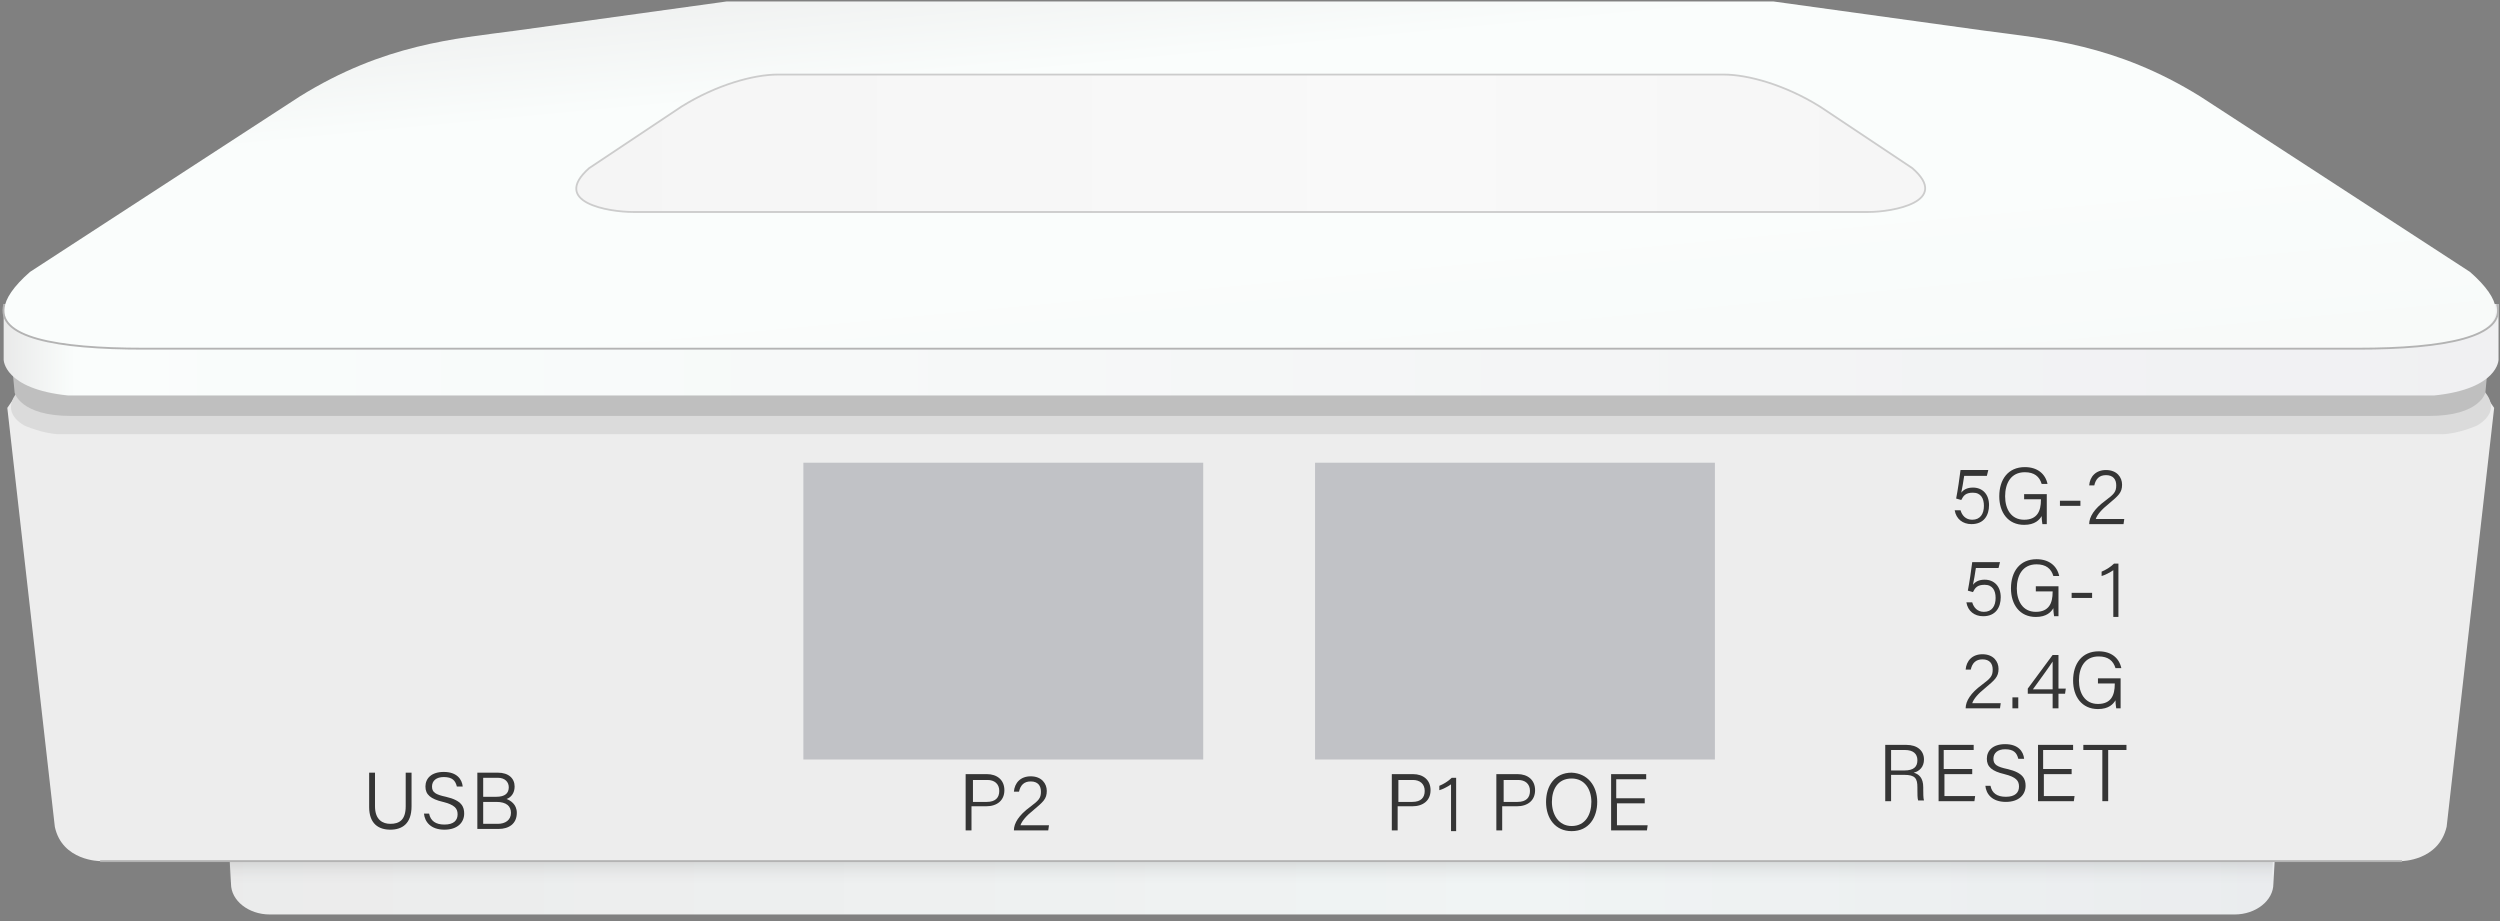 <?xml version="1.0" encoding="UTF-8"?>
<svg width="342px" height="126px" viewBox="0 0 342 126" version="1.1" xmlns="http://www.w3.org/2000/svg" xmlns:xlink="http://www.w3.org/1999/xlink">
    <rect x="0" y="0" width="342" height="126" fill="#808080" stroke="none"/>
    <!-- Generator: Sketch 50 (54983) - http://www.bohemiancoding.com/sketch -->
    <title>ap1000</title>
    <desc>Created with Sketch.</desc>
    <defs>
        <linearGradient x1="-2.963%" y1="49.805%" x2="104.111%" y2="49.805%" id="linearGradient-1">
            <stop stop-color="#EBEBEB" offset="0%"></stop>
            <stop stop-color="#F0F4F4" offset="61.74%"></stop>
            <stop stop-color="#EAECEE" offset="96.54%"></stop>
        </linearGradient>
        <linearGradient x1="50.008%" y1="-227.493%" x2="50.018%" y2="151.67%" id="linearGradient-2">
            <stop stop-color="#5D5F5F" offset="63.34%"></stop>
            <stop stop-color="#666868" stop-opacity="0.945" offset="64.86%"></stop>
            <stop stop-color="#ADAFB0" stop-opacity="0.49" offset="77.4%"></stop>
            <stop stop-color="#DADCDE" stop-opacity="0.164" offset="86.41%"></stop>
            <stop stop-color="#EBEDEF" stop-opacity="0" offset="90.93%"></stop>
        </linearGradient>
        <linearGradient x1="-0.005%" y1="50.092%" x2="99.999%" y2="50.092%" id="linearGradient-3">
            <stop stop-color="#E6E6E6" offset="0%"></stop>
            <stop stop-color="#FAFDFC" offset="3.345%"></stop>
            <stop stop-color="#F0F0F2" offset="100%"></stop>
        </linearGradient>
        <linearGradient x1="-2.482%" y1="-7.563%" x2="104.116%" y2="141.291%" id="linearGradient-4">
            <stop stop-color="#E6E6E6" offset="0%"></stop>
            <stop stop-color="#FAFDFC" offset="26.51%"></stop>
            <stop stop-color="#FAFDFC" offset="52.04%"></stop>
            <stop stop-color="#F8FAF9" offset="77.47%"></stop>
            <stop stop-color="#F0F0F2" offset="100%"></stop>
        </linearGradient>
        <linearGradient x1="0.034%" y1="49.761%" x2="100.009%" y2="49.761%" id="linearGradient-5">
            <stop stop-color="#F5F5F5" offset="0%"></stop>
            <stop stop-color="#F9F9F9" offset="61.74%"></stop>
            <stop stop-color="#F6F6F6" offset="96.54%"></stop>
        </linearGradient>
    </defs>
    <g id="Page-1" stroke="none" stroke-width="1" fill="none" fill-rule="evenodd">
        <g id="ap1000">
            <g id="Group">
                <path d="M171.1,101.3 L30.5,101.3 L31.6,120.9 C31.6,123.2 34,125.1 36.9,125.1 L171.3,125.1 L305.7,125.1 C308.6,125.1 311,123.2 311,120.9 L312.1,101.3 L171.1,101.3 Z" id="Shape" fill="url(#linearGradient-1)" fill-rule="nonzero"></path>
                <polygon id="Shape" fill="url(#linearGradient-2)" fill-rule="nonzero" opacity="0.26" points="171.1 116.3 31.2 116.3 31.5 120.7 171.1 120.7 310.8 120.7 311 116.3"></polygon>
                <path d="M336.6,49.1 L171.1,49.1 L5.6,49.1 L1,55.8 L7.5,113.1 C8.5,117.8 13.7,117.8 13.7,117.8 L171.1,117.8 L328.5,117.8 C328.5,117.8 333.6,117.8 334.7,113.1 L341.2,55.8 L336.6,49.1 Z" id="Shape" fill="#EDEDED" fill-rule="nonzero"></path>
                <path d="M339.4,53.1 L210,53.1 L173.6,53.1 L171.8,53.1 L171.1,53.1 L170.4,53.1 L168.6,53.1 L132.2,53.1 L2.9,53.1 C2.9,53.1 -0.5,55.9 3.3,58.2 C3.3,58.2 6,59.4 8.2,59.4 L132.2,59.4 L168.6,59.4 L170.4,59.4 L171.1,59.4 L171.8,59.4 L173.6,59.4 L210,59.4 L334,59.4 C336.2,59.4 338.9,58.2 338.9,58.2 C342.8,55.8 339.4,53.1 339.4,53.1 Z" id="Shape" fill="#DBDBDB" fill-rule="nonzero"></path>
                <path d="M13.7,117.8 L328.6,117.8" id="Shape" stroke="#B3B3B3" stroke-width="0.259"></path>
                <path d="M173.5,50.9 L171.1,50.9 L168.7,50.9 L1.7,50.5 L2,53.7 C2,53.7 2.7,56.9 9.7,56.9 L168.6,56.9 L171,56.9 L173.4,56.9 L332.3,56.9 C339.3,56.9 340,53.7 340,53.7 L340.3,50.5 L173.5,50.9 Z" id="Shape" fill="#BFBFBF" fill-rule="nonzero"></path>
                <path d="M171.1,41.6 L0.5,41.6 L0.5,49.2 C0.5,49.2 0.5,53.2 9.3,54.1 L171.1,54.1 L333,54.1 C341.8,53.2 341.8,49.2 341.8,49.2 L341.8,41.6 L171.1,41.6 Z" id="Shape" fill="url(#linearGradient-3)" fill-rule="nonzero"></path>
                <path d="M337.9,37.2 L301,13.2 C289.4,6 279.7,5.3 271.5,4.2 L242.6,0.2 L171,0.2 L99.4,0.2 L70.5,4.2 C62.3,5.3 52.6,6 41,13.2 L4.1,37.2 C-5,45.2 4.8,47.7 19.7,47.7 L170.9,47.7 L322.1,47.7 C337.3,47.7 347,45.2 337.9,37.2 Z" id="Shape" fill="url(#linearGradient-4)" fill-rule="nonzero"></path>
                <path d="M261.6,23 L249,14.6 C244.2,11.6 239.1,10.2 235.8,10.2 L171.1,10.2 L106.4,10.2 C103.1,10.2 98,11.6 93.2,14.6 L80.6,23 C75.3,27.7 83.3,29 86.6,29 L171.1,29 L255.6,29 C258.9,29 266.9,27.6 261.6,23 Z" id="Shape" stroke="#CCCCCC" stroke-width="0.25" fill="url(#linearGradient-5)" fill-rule="nonzero"></path>
                <path d="M0.6,41.6 C-0.7,46.2 7.8,47.7 19.6,47.7 L322.6,47.7 C334.4,47.7 342.9,46.1 341.6,41.6" id="Shape" stroke="#B3B3B3" stroke-width="0.259"></path>
            </g>
            <rect id="Rectangle-path" fill="#C1C2C6" fill-rule="nonzero" x="109.9" y="63.3" width="54.7" height="40.6"></rect>
            <rect id="Rectangle-path" fill="#C1C2C6" fill-rule="nonzero" x="179.9" y="63.3" width="54.7" height="40.6"></rect>
            <g id="Group" transform="translate(267, 63)" fill="#353535" fill-rule="nonzero">
                <path d="M4.8,2.1 L1.7,2.1 C1.6,2.8 1.4,4 1.3,4.4 C1.6,4 2.1,3.7 2.9,3.7 C4.2,3.7 5.1,4.6 5.1,6.1 C5.1,7.5 4.4,8.7 2.7,8.7 C1.5,8.7 0.6,8 0.4,6.8 L1.2,6.8 C1.4,7.5 1.9,8.1 2.8,8.1 C3.9,8.1 4.4,7.3 4.4,6.2 C4.4,5.2 4,4.4 2.9,4.4 C1.9,4.4 1.6,4.8 1.3,5.4 L0.6,5.2 C0.8,4.2 1.1,2.2 1.2,1.3 L5,1.3 L4.8,2.1 Z" id="Shape"></path>
                <path d="M13,8.7 L12.4,8.7 C12.4,8.6 12.3,8.2 12.3,7.6 C12,8.1 11.4,8.8 9.9,8.8 C7.7,8.8 6.5,7.1 6.5,4.9 C6.5,2.6 7.7,0.9 10,0.9 C11.7,0.9 12.8,1.8 13.1,3.2 L12.3,3.2 C12,2.2 11.3,1.6 10,1.6 C8.1,1.6 7.3,3.1 7.3,4.9 C7.3,6.6 8.1,8.1 9.9,8.1 C11.7,8.1 12.2,6.9 12.2,5.4 L12.2,5.3 L9.9,5.3 L9.9,4.6 L13,4.6 L13,8.7 Z" id="Shape"></path>
                <polygon id="Shape" points="17.6 5.5 17.6 6.2 14.8 6.2 14.8 5.5"></polygon>
                <path d="M18.8,8.7 C18.8,7.7 19.5,6.6 21,5.5 C22.2,4.6 22.5,4.3 22.5,3.4 C22.5,2.6 22.1,2 21.1,2 C20.2,2 19.7,2.5 19.5,3.4 L18.8,3.4 C18.9,2.2 19.7,1.3 21.1,1.3 C22.6,1.3 23.3,2.3 23.3,3.3 C23.3,4.4 22.8,4.8 21.5,5.9 C20.5,6.7 19.9,7.4 19.7,8 L23.6,8 L23.5,8.7 L18.8,8.7 Z" id="Shape"></path>
            </g>
            <g id="Group" transform="translate(269, 76)" fill="#353535" fill-rule="nonzero">
                <path d="M4.4,1.7 L1.3,1.7 C1.2,2.4 1,3.6 0.9,4 C1.2,3.6 1.7,3.3 2.5,3.3 C3.8,3.3 4.7,4.2 4.7,5.7 C4.7,7.1 4,8.3 2.3,8.3 C1.1,8.3 0.2,7.6 0,6.4 L0.8,6.4 C1,7.1 1.5,7.7 2.4,7.7 C3.5,7.7 4,6.9 4,5.8 C4,4.8 3.6,4 2.5,4 C1.5,4 1.2,4.4 0.9,5 L0.2,4.8 C0.4,3.8 0.7,1.8 0.8,0.9 L4.6,0.9 L4.4,1.7 Z" id="Shape"></path>
                <path d="M12.6,8.3 L12,8.3 C12,8.2 11.9,7.8 11.9,7.2 C11.6,7.7 11,8.4 9.5,8.4 C7.3,8.4 6.1,6.7 6.1,4.5 C6.1,2.2 7.3,0.5 9.6,0.5 C11.3,0.5 12.4,1.4 12.7,2.8 L11.9,2.8 C11.6,1.8 10.9,1.2 9.6,1.2 C7.7,1.2 6.9,2.7 6.9,4.5 C6.9,6.2 7.7,7.7 9.5,7.7 C11.3,7.7 11.8,6.5 11.8,5 L11.8,4.9 L9.5,4.9 L9.5,4.2 L12.6,4.2 L12.6,8.3 Z" id="Shape"></path>
                <polygon id="Shape" points="17.2 5.1 17.2 5.8 14.4 5.8 14.4 5.1"></polygon>
                <path d="M20.1,8.3 L20.1,2 C19.7,2.3 18.9,2.7 18.5,2.8 L18.5,2.2 C19,2 19.7,1.6 20.2,1.1 L20.8,1.1 L20.8,8.4 L20.1,8.4 L20.1,8.3 Z" id="Shape"></path>
            </g>
            <g id="Group" transform="translate(268, 89)" fill="#353535" fill-rule="nonzero">
                <path d="M0.9,7.9 C0.9,6.9 1.6,5.8 3.1,4.7 C4.3,3.8 4.6,3.5 4.6,2.6 C4.6,1.8 4.2,1.2 3.2,1.2 C2.3,1.2 1.8,1.7 1.6,2.6 L0.9,2.6 C1,1.4 1.8,0.5 3.2,0.5 C4.7,0.5 5.4,1.5 5.4,2.5 C5.4,3.6 4.9,4 3.6,5.1 C2.6,5.9 2,6.6 1.8,7.2 L5.7,7.2 L5.6,7.9 L0.9,7.9 Z" id="Shape"></path>
                <polygon id="Shape" points="7.3 7.9 7.3 6.4 8.1 6.4 8.1 7.9"></polygon>
                <path d="M12.8,7.9 L12.8,5.9 L9.4,5.9 L9.4,5.2 L12.8,0.6 L13.6,0.6 L13.6,5.2 L14.6,5.2 L14.5,5.9 L13.6,5.9 L13.6,7.9 L12.8,7.9 Z M12.8,3.3 C12.8,2.8 12.8,2 12.8,1.5 C12.5,2 10.9,4.2 10.1,5.3 L12.8,5.3 L12.8,3.3 Z" id="Shape"></path>
                <path d="M22.1,7.9 L21.5,7.9 C21.5,7.8 21.4,7.4 21.4,6.8 C21.1,7.3 20.5,8 19,8 C16.8,8 15.6,6.3 15.6,4.1 C15.6,1.8 16.8,0.1 19.1,0.1 C20.8,0.1 21.9,1 22.2,2.4 L21.4,2.4 C21.1,1.4 20.4,0.8 19.1,0.8 C17.2,0.8 16.4,2.3 16.4,4.1 C16.4,5.8 17.2,7.3 19,7.3 C20.8,7.3 21.3,6.1 21.3,4.6 L21.3,4.5 L19,4.5 L19,3.8 L22.1,3.8 L22.1,7.9 Z" id="Shape"></path>
            </g>
            <g id="Group" transform="translate(257, 101)" fill="#353535" fill-rule="nonzero">
                <path d="M1.7,5.1 L1.7,8.6 L0.9,8.6 L0.9,0.9 L3.8,0.9 C5.3,0.9 6.2,1.7 6.2,2.9 C6.2,3.9 5.6,4.5 4.8,4.7 C5.5,4.9 6.1,5.4 6.1,6.7 L6.1,7 C6.1,7.5 6.1,8.2 6.2,8.5 L5.4,8.5 C5.3,8.2 5.3,7.6 5.3,6.9 L5.3,6.7 C5.3,5.5 5,5 3.5,5 L1.7,5 L1.7,5.1 Z M1.7,4.4 L3.5,4.4 C4.8,4.4 5.3,3.9 5.3,3 C5.3,2.1 4.7,1.6 3.6,1.6 L1.7,1.6 L1.7,4.4 Z" id="Shape"></path>
                <polygon id="Shape" points="12.9 4.9 9 4.9 9 7.9 13.2 7.9 13.1 8.6 8.2 8.6 8.2 0.9 13 0.9 13 1.6 8.9 1.6 8.9 4.2 12.8 4.2 12.8 4.9"></polygon>
                <path d="M15.3,6.5 C15.5,7.5 16.2,8 17.4,8 C18.7,8 19.2,7.4 19.2,6.6 C19.2,5.8 18.8,5.3 17.2,4.9 C15.5,4.5 14.8,3.9 14.8,2.8 C14.8,1.7 15.6,0.8 17.3,0.8 C19.1,0.8 19.8,1.8 19.9,2.8 L19.1,2.8 C18.9,2 18.5,1.5 17.3,1.5 C16.3,1.5 15.7,2 15.7,2.8 C15.7,3.6 16.2,3.9 17.6,4.2 C19.8,4.7 20.1,5.6 20.1,6.5 C20.1,7.7 19.2,8.7 17.4,8.7 C15.5,8.7 14.7,7.6 14.6,6.5 L15.3,6.5 Z" id="Shape"></path>
                <polygon id="Shape" points="26.5 4.9 22.6 4.9 22.6 7.9 26.8 7.9 26.7 8.6 21.8 8.6 21.8 0.9 26.6 0.9 26.6 1.6 22.5 1.6 22.5 4.2 26.4 4.2 26.4 4.9"></polygon>
                <polygon id="Shape" points="30.5 1.6 28 1.6 28 0.9 33.9 0.9 33.9 1.6 31.4 1.6 31.4 8.6 30.6 8.6 30.6 1.6"></polygon>
            </g>
            <g id="Group" transform="translate(190, 105)" fill="#353535" fill-rule="nonzero">
                <path d="M0.5,0.9 L3.3,0.9 C4.7,0.9 5.7,1.7 5.7,3.1 C5.7,4.5 4.7,5.3 3.2,5.3 L1.2,5.3 L1.2,8.6 L0.4,8.6 L0.4,0.9 L0.5,0.9 Z M1.2,4.7 L3.2,4.7 C4.4,4.7 4.9,4.1 4.9,3.2 C4.9,2.2 4.2,1.7 3.3,1.7 L1.3,1.7 L1.3,4.7 L1.2,4.7 Z" id="Shape"></path>
                <path d="M8.5,8.6 L8.5,2.3 C8.1,2.6 7.3,3 6.9,3.1 L6.9,2.5 C7.4,2.3 8.1,1.9 8.6,1.4 L9.2,1.4 L9.2,8.7 L8.5,8.7 L8.5,8.6 Z" id="Shape"></path>
                <path d="M14.8,0.9 L17.6,0.9 C19,0.9 20,1.7 20,3.1 C20,4.5 19,5.3 17.5,5.3 L15.5,5.3 L15.5,8.6 L14.7,8.6 L14.7,0.9 L14.8,0.9 Z M15.6,4.7 L17.6,4.7 C18.8,4.7 19.3,4.1 19.3,3.2 C19.3,2.2 18.6,1.7 17.7,1.7 L15.7,1.7 L15.7,4.7 L15.6,4.7 Z" id="Shape"></path>
                <path d="M28.5,4.7 C28.5,6.8 27.4,8.7 25,8.7 C22.8,8.7 21.5,7 21.5,4.7 C21.5,2.5 22.7,0.7 25,0.7 C27.2,0.8 28.5,2.5 28.5,4.7 Z M22.3,4.7 C22.3,6.4 23.2,8 25,8 C26.9,8 27.7,6.4 27.7,4.7 C27.7,3 26.8,1.5 25,1.5 C23.1,1.5 22.3,3 22.3,4.7 Z" id="Shape"></path>
                <polygon id="Shape" points="35.1 4.9 31.2 4.9 31.2 7.9 35.4 7.9 35.3 8.6 30.4 8.6 30.4 0.9 35.2 0.9 35.2 1.6 31.1 1.6 31.1 4.2 35 4.2 35 4.9"></polygon>
            </g>
            <g id="Group" transform="translate(132, 105)" fill="#353535" fill-rule="nonzero">
                <path d="M0.2,0.9 L3,0.9 C4.4,0.9 5.4,1.7 5.4,3.1 C5.4,4.5 4.4,5.3 2.9,5.3 L0.9,5.3 L0.9,8.6 L0.1,8.6 L0.1,0.9 L0.2,0.9 Z M1,4.7 L3,4.7 C4.2,4.7 4.7,4.1 4.7,3.2 C4.7,2.2 4,1.7 3.1,1.7 L1.1,1.7 L1.1,4.7 L1,4.7 Z" id="Shape"></path>
                <path d="M6.7,8.6 C6.7,7.6 7.4,6.5 8.9,5.4 C10.1,4.5 10.4,4.2 10.4,3.3 C10.4,2.5 10,1.9 9,1.9 C8.1,1.9 7.6,2.4 7.4,3.3 L6.7,3.3 C6.8,2.1 7.6,1.2 9,1.2 C10.5,1.2 11.2,2.2 11.2,3.2 C11.2,4.3 10.7,4.7 9.4,5.8 C8.4,6.6 7.8,7.3 7.6,7.9 L11.5,7.9 L11.4,8.6 L6.7,8.6 Z" id="Shape"></path>
            </g>
            <g id="Group" transform="translate(50, 105)" fill="#353535" fill-rule="nonzero">
                <path d="M1.3,0.7 L1.3,5.3 C1.3,7.2 2.4,7.7 3.4,7.7 C4.6,7.7 5.5,7.2 5.5,5.3 L5.5,0.7 L6.3,0.7 L6.3,5.3 C6.3,7.7 5,8.5 3.4,8.5 C1.8,8.5 0.5,7.7 0.5,5.4 L0.5,0.7 L1.3,0.7 Z" id="Shape"></path>
                <path d="M8.7,6.3 C8.9,7.3 9.6,7.8 10.8,7.8 C12.1,7.8 12.6,7.2 12.6,6.4 C12.6,5.6 12.2,5.1 10.6,4.7 C8.9,4.3 8.2,3.7 8.2,2.6 C8.2,1.5 9,0.6 10.7,0.6 C12.5,0.6 13.2,1.6 13.3,2.6 L12.5,2.6 C12.3,1.8 11.9,1.3 10.7,1.3 C9.7,1.3 9.1,1.8 9.1,2.6 C9.1,3.4 9.6,3.7 11,4 C13.2,4.5 13.5,5.4 13.5,6.3 C13.5,7.5 12.6,8.5 10.8,8.5 C8.9,8.5 8.1,7.4 8,6.3 L8.7,6.3 Z" id="Shape"></path>
                <path d="M15.3,0.7 L18.1,0.7 C19.6,0.7 20.4,1.5 20.4,2.6 C20.4,3.5 19.9,4.1 19.3,4.3 C19.8,4.5 20.7,5 20.7,6.2 C20.7,7.7 19.6,8.4 18.2,8.4 L15.3,8.4 L15.3,0.7 Z M17.9,4 C19.1,4 19.6,3.5 19.6,2.7 C19.6,2 19.1,1.4 18.1,1.4 L16.1,1.4 L16.1,4 L17.9,4 Z M16.1,7.7 L18.1,7.7 C19.1,7.7 19.9,7.2 19.9,6.2 C19.9,5.3 19.3,4.7 17.9,4.7 L16.1,4.7 L16.1,7.7 Z" id="Shape"></path>
            </g>
        </g>
    </g>
</svg>